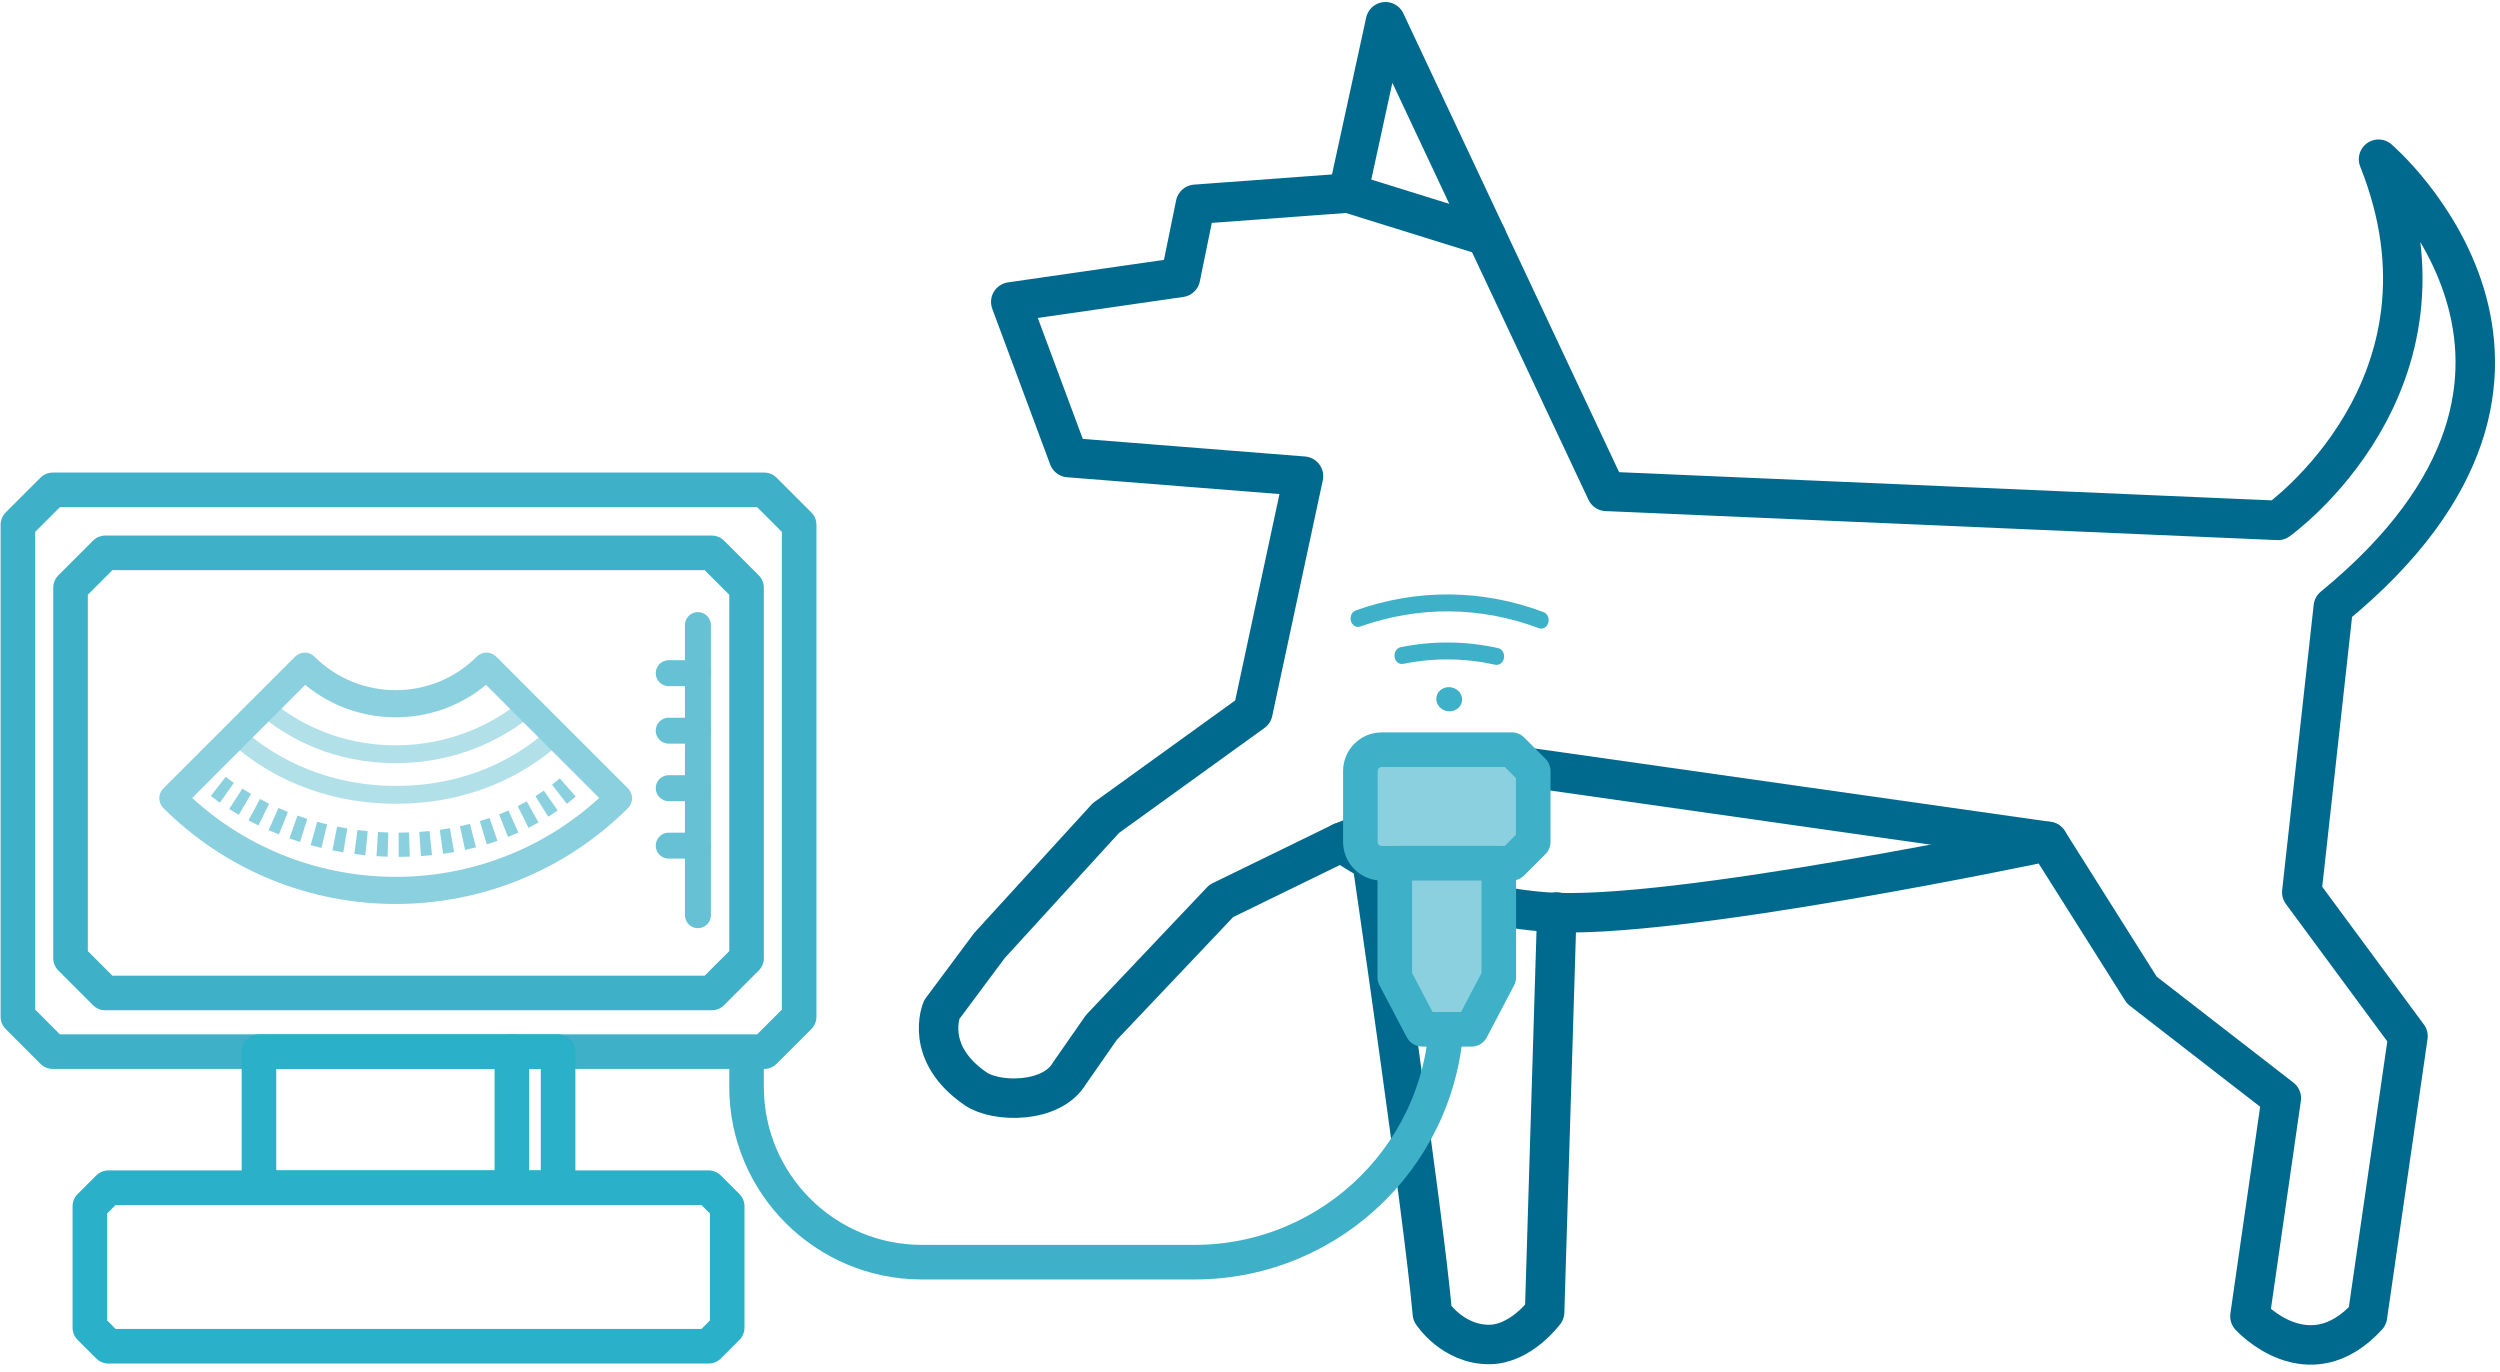 <?xml version="1.0" encoding="UTF-8" standalone="no"?><!DOCTYPE svg PUBLIC "-//W3C//DTD SVG 1.1//EN" "http://www.w3.org/Graphics/SVG/1.1/DTD/svg11.dtd"><svg width="100%" height="100%" viewBox="0 0 266 146" version="1.1" xmlns="http://www.w3.org/2000/svg" xmlns:xlink="http://www.w3.org/1999/xlink" xml:space="preserve" xmlns:serif="http://www.serif.com/" style="fill-rule:evenodd;clip-rule:evenodd;stroke-linecap:round;stroke-linejoin:round;stroke-miterlimit:10;"><g id="endoscopia"><g><path d="M145.974,91.615c0,0 5.49,37.558 6.428,48.129c0,0 2.153,3.31 6.036,3.31c3.369,0 5.91,-3.45 5.91,-3.45l1.298,-42.565" style="fill:none;fill-rule:nonzero;stroke:#006a8e;stroke-width:4.2px;"/><path d="M142.738,89.617l19.8,-7.968l55.378,7.878" style="fill:none;fill-rule:nonzero;stroke:#006a8e;stroke-width:4.2px;"/><path d="M143.443,20.539l14.694,4.573" style="fill:none;fill-rule:nonzero;stroke:#006a8e;stroke-width:4.2px;"/><path d="M129.949,95.855l12.789,-6.238c0,0 8.453,6.4 21.717,7.419c13.264,1.019 53.461,-7.509 53.461,-7.509l9.977,15.82l14.839,11.499l-3.339,23.204c0,0 6.214,6.867 12.505,0l4.313,-29.797l-11.302,-15.315l3.357,-30.365c30.905,-25.314 4.811,-47.631 4.811,-47.631c9.607,24.025 -10.701,38.428 -10.701,38.428l-71.461,-3.087l-23.501,-49.969l-3.971,18.225l-16.247,1.199l-1.589,7.779l-18.06,2.608l6.16,16.561l24.985,1.978l-5.381,25.089l-15.647,11.291l-12.395,13.575l-5.066,6.803c0,0 -1.978,4.617 3.627,8.438c2.174,1.484 8.064,1.559 9.952,-1.648l3.402,-4.885l12.765,-13.472Z" style="fill:none;fill-rule:nonzero;stroke:#006a8e;stroke-width:4.2px;"/><path d="M5.611,111.894l75.711,0l3.706,-3.707l0,-52.36l-3.706,-3.706l-75.711,0l-3.707,3.706l0,52.36l3.707,3.707Z" style="fill:none;fill-rule:nonzero;stroke:#3eb1c8;stroke-width:3.68px;"/><rect x="27.554" y="111.894" width="31.827" height="14.475" style="fill:none;stroke:#2ab0c9;stroke-width:3.68px;"/><path d="M79.433,112.816l0,2.823c0,10.304 8.353,18.657 18.658,18.657l28.986,0c14.836,0 26.863,-12.026 26.863,-26.862" style="fill:none;fill-rule:nonzero;stroke:#3eb1c8;stroke-width:3.68px;"/><path d="M11.201,105.654l64.535,0l3.697,-3.696l0,-39.437l-3.697,-3.697l-64.535,0l-3.696,3.697l0,39.437l3.696,3.696Z" style="fill:none;fill-rule:nonzero;stroke:#3eb1c8;stroke-width:3.68px;"/><path d="M75.393,143.242l-63.851,0l-1.982,-1.981l0,-12.911l1.982,-1.981l63.851,0l1.981,1.981l0,12.911l-1.981,1.981Z" style="fill:none;fill-rule:nonzero;stroke:#2ab0c9;stroke-width:3.68px;"/><path d="M74.258,66.511l0,30.865" style="fill:none;fill-rule:nonzero;stroke:#65c1d3;stroke-width:2.76px;"/><path d="M74.258,71.627l-3.105,0" style="fill:none;fill-rule:nonzero;stroke:#65c1d3;stroke-width:2.76px;"/><path d="M74.258,77.744l-3.105,0" style="fill:none;fill-rule:nonzero;stroke:#65c1d3;stroke-width:2.76px;"/><path d="M74.258,83.861l-3.105,0" style="fill:none;fill-rule:nonzero;stroke:#65c1d3;stroke-width:2.76px;"/><path d="M74.258,89.977l-3.105,0" style="fill:none;fill-rule:nonzero;stroke:#65c1d3;stroke-width:2.76px;"/><path d="M54.464,111.894l0,13.587" style="fill:none;fill-rule:nonzero;stroke:#2ab0c9;stroke-width:3.68px;"/><path d="M147.014,91.85l13.852,0l2.269,-2.269l0,-7.547l-2.269,-2.268l-13.852,0c-1.253,0 -2.269,1.015 -2.269,2.268l0,7.547c0,1.253 1.016,2.269 2.269,2.269Z" style="fill:#8bd0de;fill-rule:nonzero;stroke:#3eb1c8;stroke-width:3.68px;"/><path d="M151.316,109.515l5.252,0l2.904,-5.533l0,-12.132l-11.065,0l0,12.132l2.909,5.533Z" style="fill:#8bd0de;fill-rule:nonzero;stroke:#3eb1c8;stroke-width:3.68px;"/><path d="M55.809,76.721c-2.481,1.848 -7.139,4.48 -13.721,4.48c-6.632,0 -11.239,-2.67 -13.656,-4.543l1.366,-1.367c2.241,1.67 6.43,4.012 12.29,4.012c5.81,0 10.037,-2.291 12.341,-3.962l1.38,1.38Z" style="fill:#b2e0e9;fill-rule:nonzero;"/><path d="M58.821,79.734c-2.949,2.456 -8.455,5.784 -16.669,5.784c-8.24,0 -13.797,-3.328 -16.771,-5.797l1.354,-1.366c2.785,2.24 7.936,5.265 15.417,5.265c7.467,0 12.543,-3 15.302,-5.253l1.367,1.367Z" style="fill:#b2e0e9;fill-rule:nonzero;"/><path d="M23.394,85.41c-0.363,-0.257 -0.685,-0.497 -0.965,-0.714l1.583,-2.037c0.252,0.196 0.542,0.413 0.87,0.644l-1.488,2.107Zm36.923,0.117l-1.581,-2.037c0.312,-0.243 0.587,-0.472 0.825,-0.679l1.695,1.944c-0.271,0.236 -0.584,0.496 -0.939,0.772m-34.91,1.175c-0.362,-0.211 -0.701,-0.42 -1.018,-0.624l1.394,-2.169c0.289,0.185 0.599,0.376 0.928,0.568l-1.304,2.225Zm32.927,0.202l-1.364,-2.189c0.321,-0.2 0.621,-0.398 0.9,-0.592l1.471,2.118c-0.313,0.217 -0.648,0.439 -1.007,0.663m-30.829,0.923c-0.368,-0.18 -0.723,-0.361 -1.06,-0.542l1.218,-2.273c0.31,0.166 0.634,0.332 0.972,0.497l-1.13,2.318Zm28.733,0.25l-1.153,-2.307c0.334,-0.167 0.653,-0.336 0.957,-0.506l1.258,2.251c-0.337,0.188 -0.69,0.376 -1.062,0.562m-26.559,0.71c-0.377,-0.15 -0.742,-0.304 -1.095,-0.46l1.042,-2.359c0.326,0.144 0.662,0.285 1.01,0.424l-0.957,2.395Zm24.372,0.266l-0.947,-2.399c0.346,-0.136 0.68,-0.277 1.001,-0.42l1.049,2.355c-0.354,0.158 -0.722,0.313 -1.103,0.464m-22.133,0.532c-0.385,-0.121 -0.761,-0.248 -1.125,-0.378l0.865,-2.429c0.338,0.12 0.683,0.236 1.039,0.349l-0.779,2.458Zm19.878,0.251l-0.745,-2.469c0.355,-0.107 0.7,-0.219 1.036,-0.335l0.844,2.436c-0.367,0.128 -0.745,0.25 -1.135,0.368m-17.594,0.385c-0.391,-0.094 -0.774,-0.193 -1.147,-0.297l0.689,-2.485c0.346,0.096 0.7,0.187 1.062,0.275l-0.604,2.507Zm15.286,0.211l-0.547,-2.52c0.363,-0.079 0.717,-0.163 1.063,-0.252l0.64,2.498c-0.376,0.097 -0.761,0.189 -1.156,0.274m-12.961,0.261c-0.395,-0.067 -0.784,-0.138 -1.164,-0.216l0.511,-2.527c0.353,0.071 0.713,0.138 1.079,0.199l-0.426,2.544Zm10.618,0.154l-0.355,-2.555c0.366,-0.051 0.727,-0.108 1.08,-0.17l0.449,2.539c-0.383,0.068 -0.774,0.13 -1.174,0.186m-8.27,0.155c-0.398,-0.04 -0.791,-0.084 -1.176,-0.135l0.338,-2.557c0.357,0.047 0.72,0.089 1.09,0.125l-0.252,2.567Zm5.912,0.088l-0.175,-2.574c0.37,-0.024 0.735,-0.056 1.093,-0.092l0.262,2.565c-0.386,0.04 -0.78,0.073 -1.18,0.101m-3.546,0.063c-0.401,-0.013 -0.794,-0.032 -1.183,-0.056l0.164,-2.573c0.359,0.023 0.726,0.04 1.096,0.051l-0.077,2.578Zm1.181,0.017l-0.004,-2.578c0.372,-0.001 0.739,-0.008 1.099,-0.02l0.086,2.578c-0.387,0.013 -0.782,0.02 -1.181,0.02" style="fill:#8bd0de;fill-rule:nonzero;"/><path d="M20.451,84.905l1.519,-1.519l1.355,-1.367l2.063,-2.05l1.354,-1.367l1.696,-1.696l4.037,-4.038c5.57,4.607 13.683,4.607 19.239,0l12.037,12.037c-12.227,11.189 -31.073,11.189 -43.3,0m46.389,-1l-2.899,-2.898l-4.367,-4.367l-1.607,-1.607l-1.317,-1.316l-3.86,-3.861c-0.569,-0.557 -1.481,-0.557 -2.05,0c-4.759,4.772 -12.518,4.772 -17.29,0c-0.557,-0.557 -1.481,-0.557 -2.038,0l-3.81,3.81l-1.265,1.265l-1.709,1.709l-7.265,7.265c-0.266,0.279 -0.418,0.646 -0.418,1.025c0,0.38 0.152,0.747 0.418,1.026c6.822,6.809 15.783,10.227 24.732,10.227c8.961,0 17.922,-3.418 24.745,-10.227c0.265,-0.279 0.417,-0.646 0.417,-1.026c0,-0.379 -0.152,-0.746 -0.417,-1.025" style="fill:#8bd0de;fill-rule:nonzero;"/></g><g><path d="M154.218,68.362c-1.733,-0.016 -3.469,0.151 -5.194,0.5c-0.429,0.088 -0.716,0.555 -0.64,1.045c0.074,0.489 0.48,0.816 0.912,0.73c3.258,-0.661 6.556,-0.63 9.801,0.091c0.43,0.095 0.843,-0.224 0.926,-0.712c0.085,-0.488 -0.194,-0.962 -0.621,-1.056c-1.718,-0.383 -3.45,-0.582 -5.184,-0.598" style="fill:#3eb1c8;fill-rule:nonzero;"/><path d="M154.266,63.248c-3.361,-0.031 -6.728,0.534 -10.006,1.695c-0.416,0.148 -0.65,0.653 -0.522,1.128c0.128,0.475 0.571,0.74 0.986,0.594c6.241,-2.212 12.817,-2.152 19.019,0.177c0.412,0.153 0.86,-0.102 0.996,-0.575c0.137,-0.473 -0.087,-0.982 -0.5,-1.137c-3.257,-1.223 -6.613,-1.85 -9.973,-1.882" style="fill:#3eb1c8;fill-rule:nonzero;"/><path d="M154.439,73.137c0.748,0.144 1.245,0.825 1.111,1.521c-0.134,0.696 -0.85,1.144 -1.597,0.999c-0.748,-0.144 -1.245,-0.825 -1.111,-1.521c0.134,-0.696 0.849,-1.144 1.597,-0.999" style="fill:#3eb1c8;fill-rule:nonzero;"/></g></g></svg>